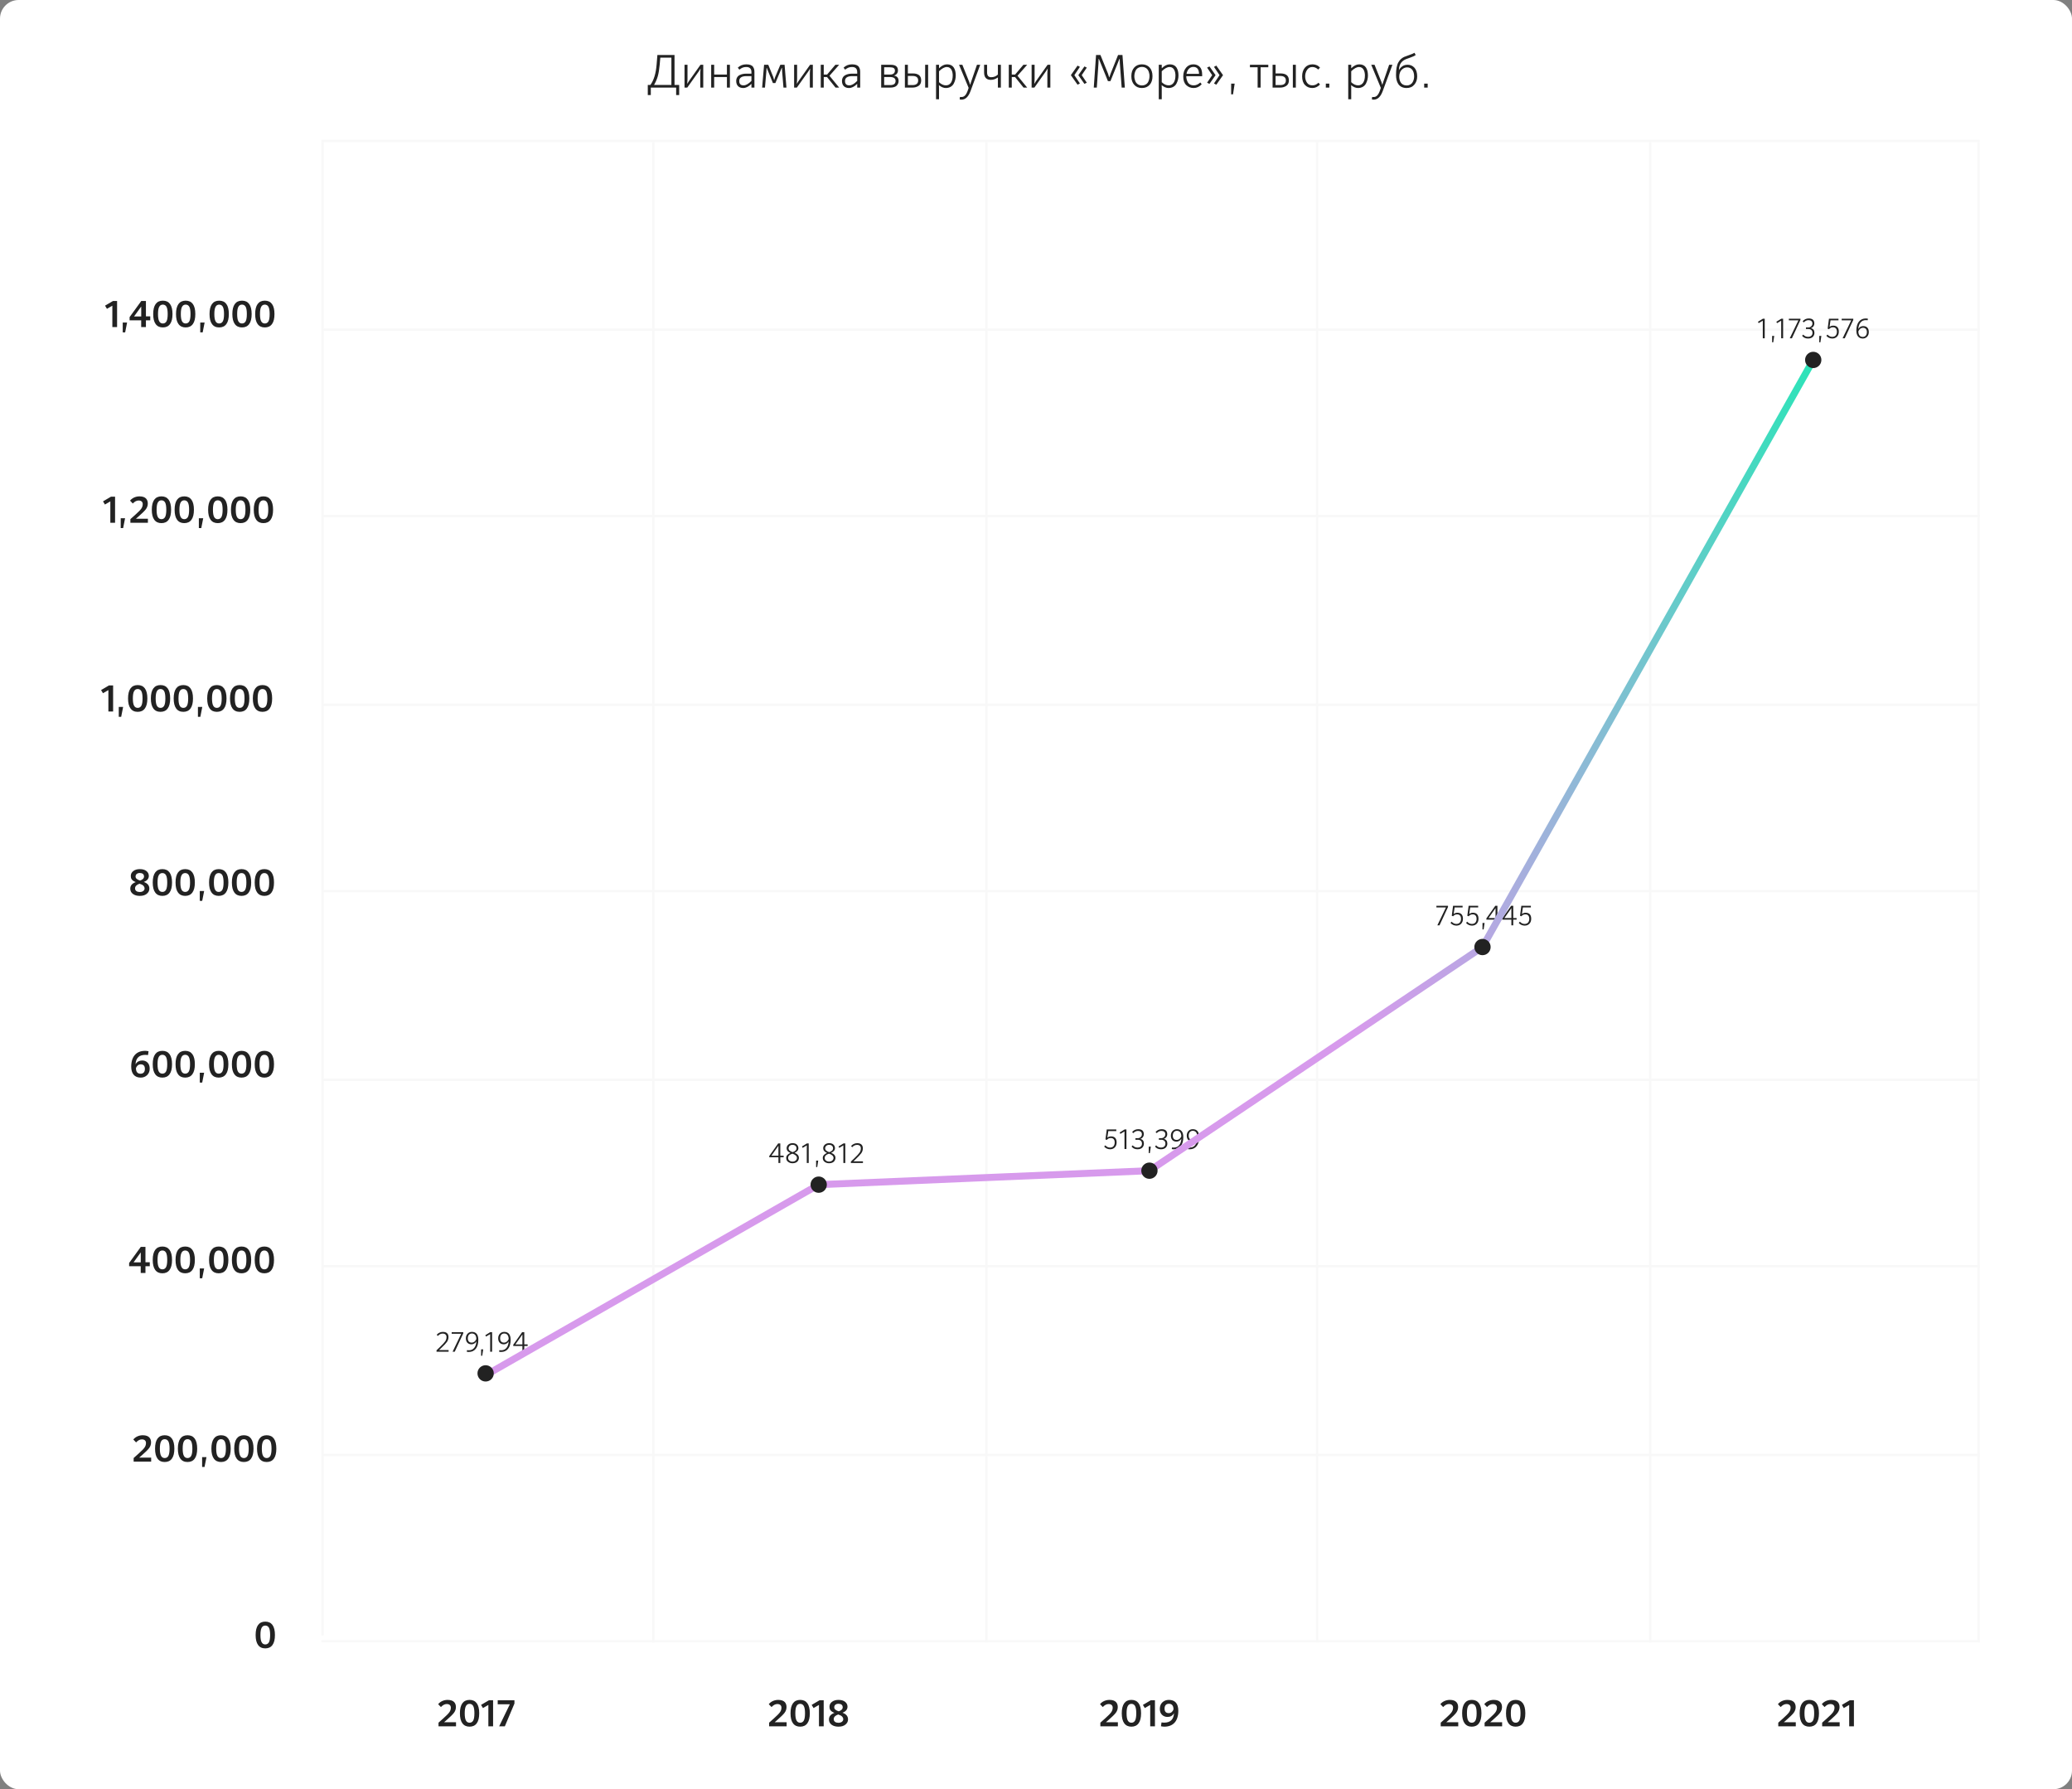 <?xml version="1.0" encoding="UTF-8"?> <svg xmlns="http://www.w3.org/2000/svg" width="556" height="480" viewBox="0 0 556 480" fill="none"><rect x="0" y="0" width="556" height="480" fill="#808080" stroke="none"/> <rect width="556" height="480" rx="5" fill="white"></rect> <path d="M173.826 25.5V22.788H174.526C175.463 21.5 176.013 19.663 176.201 17.275L176.401 14.75H181.001V22.788H182.251V25.5H181.438V23.5H174.638V25.5H173.826ZM175.501 22.788H180.163V15.463H177.188L177.013 17.438C176.901 18.625 176.738 19.637 176.513 20.45C176.276 21.262 175.938 22.05 175.501 22.788ZM183.685 23.5V17.375H184.485V21.288C184.485 21.387 184.473 21.6 184.448 21.925C184.423 22.262 184.41 22.438 184.41 22.462H184.435C184.66 22.087 184.798 21.863 184.848 21.788L187.973 17.375H188.71V23.5H187.91V19.613C187.91 19.538 187.935 19.137 187.985 18.413H187.96C187.935 18.45 187.86 18.575 187.748 18.775C187.623 18.975 187.535 19.113 187.473 19.2L184.423 23.5H183.685ZM190.839 23.5V17.375H191.639V20H195.064V17.375H195.864V23.5H195.064V20.675H191.639V23.5H190.839ZM197.554 21.738C197.554 20.975 197.917 20.413 198.479 20.137C199.042 19.863 199.604 19.762 200.254 19.762H201.642V19.375C201.642 18.438 201.179 17.975 200.254 17.975C199.492 17.975 199.017 18.2 198.404 18.688L197.979 18.163C198.579 17.562 199.342 17.262 200.267 17.262C201.204 17.262 201.804 17.512 202.092 17.962C202.379 18.413 202.442 18.8 202.442 19.363V23.5H201.642V22.512H201.617C200.879 23.25 200.154 23.613 199.442 23.613C198.279 23.613 197.554 22.925 197.554 21.738ZM201.642 21.7V20.425H200.304C199.017 20.425 198.367 20.863 198.367 21.738C198.367 22.512 198.754 22.9 199.542 22.9C200.154 22.9 200.854 22.5 201.642 21.7ZM204.509 23.5L205.034 17.375H206.159L207.509 20.7C207.559 20.825 207.634 21.075 207.722 21.45H207.759C207.884 21.012 207.959 20.762 207.997 20.688L209.397 17.375H210.534L211.034 23.5H210.234L209.884 19.25C209.847 18.887 209.834 18.538 209.834 18.225H209.759L208.059 22.288H207.409L205.759 18.238H205.697C205.697 18.35 205.659 19.075 205.634 19.25L205.272 23.5H204.509ZM213.092 23.5V17.375H213.892V21.288C213.892 21.387 213.88 21.6 213.855 21.925C213.83 22.262 213.817 22.438 213.817 22.462H213.842C214.067 22.087 214.205 21.863 214.255 21.788L217.38 17.375H218.117V23.5H217.317V19.613C217.317 19.538 217.342 19.137 217.392 18.413H217.367C217.342 18.45 217.267 18.575 217.155 18.775C217.03 18.975 216.942 19.113 216.88 19.2L213.83 23.5H213.092ZM220.245 23.5V17.375H221.045V20H221.945L224.17 17.375H225.183L222.583 20.325L225.183 23.5H224.208L221.933 20.675H221.045V23.5H220.245ZM225.936 21.738C225.936 20.975 226.298 20.413 226.861 20.137C227.423 19.863 227.986 19.762 228.636 19.762H230.023V19.375C230.023 18.438 229.561 17.975 228.636 17.975C227.873 17.975 227.398 18.2 226.786 18.688L226.361 18.163C226.961 17.562 227.723 17.262 228.648 17.262C229.586 17.262 230.186 17.512 230.473 17.962C230.761 18.413 230.823 18.8 230.823 19.363V23.5H230.023V22.512H229.998C229.261 23.25 228.536 23.613 227.823 23.613C226.661 23.613 225.936 22.925 225.936 21.738ZM230.023 21.7V20.425H228.686C227.398 20.425 226.748 20.863 226.748 21.738C226.748 22.512 227.136 22.9 227.923 22.9C228.536 22.9 229.236 22.5 230.023 21.7ZM236.456 23.5V17.375H238.944C240.294 17.375 240.956 17.812 240.956 18.925C240.956 19.512 240.606 20.075 239.906 20.262V20.288C240.719 20.425 241.131 20.913 241.131 21.75C241.131 22.212 240.956 22.625 240.619 22.975C240.269 23.325 239.681 23.5 238.856 23.5H236.456ZM237.256 22.825H238.906C239.844 22.825 240.319 22.45 240.319 21.712C240.319 21.012 239.806 20.663 238.794 20.663H237.256V22.825ZM237.256 20H238.894C239.644 20 240.144 19.625 240.144 18.938C240.144 18.337 239.756 18.05 238.794 18.05H237.256V20ZM242.816 23.5V17.375H243.616V19.7H244.916C246.429 19.7 247.191 20.325 247.191 21.562C247.191 22.225 246.966 22.712 246.504 23.025C246.041 23.337 245.491 23.5 244.854 23.5H242.816ZM243.616 22.825H244.841C245.866 22.825 246.379 22.413 246.379 21.575C246.379 20.775 245.866 20.375 244.841 20.375H243.616V22.825ZM248.254 23.5V17.375H249.054V23.5H248.254ZM251.178 26.625V17.375H251.978V18.3H252.003C252.69 17.613 253.403 17.262 254.128 17.262C254.94 17.262 255.54 17.538 255.915 18.087C256.278 18.637 256.465 19.35 256.465 20.225C256.465 20.988 256.303 21.725 255.928 22.425C255.553 23.137 254.79 23.613 253.803 23.613C253.203 23.613 252.59 23.363 251.978 22.863H251.953C251.965 23.212 251.978 23.425 251.978 23.512V26.625H251.178ZM255.653 20.225C255.653 19.363 255.353 17.975 254.078 17.975C253.465 17.975 252.765 18.35 251.978 19.113V22.05C252.565 22.613 253.19 22.9 253.828 22.9C254.965 22.9 255.653 21.938 255.653 20.225ZM257.522 26.675L257.585 26.012C257.672 26.025 257.81 26.025 257.997 26.025C258.76 26.025 259.297 25.5 259.785 24L259.922 23.575L257.347 17.375H258.235L260.11 22.062C260.147 22.163 260.247 22.575 260.297 22.725H260.335C260.385 22.538 260.46 22.312 260.547 22.062L262.16 17.375H263.035L260.422 24.462C259.86 25.975 259.047 26.738 257.985 26.738C257.822 26.738 257.66 26.712 257.522 26.675ZM267.772 23.5V20.788H267.747C267.16 21.212 266.535 21.425 265.885 21.425C264.672 21.425 264.072 20.75 264.072 19.413V17.375H264.872V19.413C264.872 20.275 265.235 20.712 265.96 20.712C266.697 20.712 267.297 20.475 267.772 20V17.375H268.572V23.5H267.772ZM270.697 23.5V17.375H271.497V20H272.397L274.622 17.375H275.635L273.035 20.325L275.635 23.5H274.66L272.385 20.675H271.497V23.5H270.697ZM276.825 23.5V17.375H277.625V21.288C277.625 21.387 277.612 21.6 277.587 21.925C277.562 22.262 277.55 22.438 277.55 22.462H277.575C277.8 22.087 277.937 21.863 277.987 21.788L281.112 17.375H281.85V23.5H281.05V19.613C281.05 19.538 281.075 19.137 281.125 18.413H281.1C281.075 18.45 281 18.575 280.887 18.775C280.762 18.975 280.675 19.113 280.612 19.2L277.562 23.5H276.825ZM289.157 22.725L287.357 20.163L289.157 17.6L289.782 17.938L288.294 20.163L289.782 22.387L289.157 22.725ZM290.994 22.5L289.357 20.163L290.994 17.825L291.632 18.137L290.269 20.163L291.632 22.188L290.994 22.5ZM293.501 23.5L294.114 14.75H295.289L297.339 19.788C297.351 19.825 297.451 20.15 297.626 20.738H297.676C297.789 20.4 297.901 20.062 298.026 19.738L300.026 14.75H301.201L301.839 23.5H300.989L300.501 16.938C300.489 16.85 300.476 16.475 300.464 15.8H300.389L297.976 21.762H297.301L294.876 15.8H294.801C294.801 16.113 294.789 16.5 294.764 16.95L294.314 23.5H293.501ZM304.36 22.75C303.847 22.188 303.585 21.413 303.585 20.438C303.585 19.462 303.847 18.688 304.36 18.113C304.872 17.55 305.56 17.262 306.422 17.262C307.285 17.262 307.985 17.55 308.497 18.113C309.01 18.688 309.26 19.462 309.26 20.438C309.26 21.413 309.01 22.188 308.497 22.75C307.985 23.325 307.285 23.613 306.422 23.613C305.56 23.613 304.872 23.325 304.36 22.75ZM308.422 20.9C308.472 20.4 308.51 20.075 308.285 19.337C308.122 18.825 307.885 18.45 307.36 18.163C306.835 17.875 306.022 17.875 305.497 18.163C305.235 18.3 305.035 18.475 304.897 18.663C304.622 19.05 304.46 19.637 304.422 19.962C304.372 20.475 304.335 20.8 304.572 21.538C304.722 22.05 304.972 22.425 305.497 22.712C306.022 23 306.835 23 307.36 22.712C307.622 22.575 307.822 22.4 307.96 22.212C308.235 21.825 308.385 21.225 308.422 20.9ZM310.944 26.625V17.375H311.744V18.3H311.769C312.456 17.613 313.169 17.262 313.894 17.262C314.706 17.262 315.306 17.538 315.681 18.087C316.044 18.637 316.231 19.35 316.231 20.225C316.231 20.988 316.069 21.725 315.694 22.425C315.319 23.137 314.556 23.613 313.569 23.613C312.969 23.613 312.356 23.363 311.744 22.863H311.719C311.731 23.212 311.744 23.425 311.744 23.512V26.625H310.944ZM315.419 20.225C315.419 19.363 315.119 17.975 313.844 17.975C313.231 17.975 312.531 18.35 311.744 19.113V22.05C312.331 22.613 312.956 22.9 313.594 22.9C314.731 22.9 315.419 21.938 315.419 20.225ZM317.513 20.538C317.513 19.562 317.763 18.775 318.275 18.163C318.775 17.562 319.425 17.262 320.238 17.262C321.388 17.262 322.138 17.925 322.4 18.7C322.525 19.087 322.588 19.525 322.588 20.012V20.45H318.325C318.325 20.95 318.425 21.425 318.688 21.975C318.95 22.525 319.525 22.9 320.325 22.9C320.95 22.9 321.538 22.637 322.088 22.125L322.463 22.6C321.85 23.275 321.138 23.613 320.3 23.613C319.525 23.613 318.863 23.35 318.325 22.837C317.788 22.325 317.513 21.562 317.513 20.538ZM318.388 19.812H321.75C321.725 18.575 321.213 17.95 320.225 17.95C319.338 17.95 318.6 18.625 318.388 19.812ZM324.55 22.5L323.912 22.188L325.275 20.163L323.912 18.137L324.55 17.825L326.187 20.163L324.55 22.5ZM326.387 22.725L325.762 22.387L327.25 20.163L325.762 17.938L326.387 17.6L328.187 20.163L326.387 22.725ZM330.369 25.312V22.438H331.307L330.869 25.312H330.369ZM337.471 23.5V18.05H335.408V17.375H340.333V18.05H338.271V23.5H337.471ZM341.486 23.5V17.375H342.286V19.7H343.586C345.098 19.7 345.861 20.325 345.861 21.562C345.861 22.225 345.636 22.712 345.173 23.025C344.711 23.337 344.161 23.5 343.523 23.5H341.486ZM342.286 22.825H343.511C344.536 22.825 345.048 22.413 345.048 21.575C345.048 20.775 344.536 20.375 343.511 20.375H342.286V22.825ZM346.923 23.5V17.375H347.723V23.5H346.923ZM349.41 20.475C349.41 19.525 349.66 18.75 350.16 18.15C350.66 17.562 351.347 17.262 352.21 17.262C352.91 17.262 353.535 17.55 353.772 17.738C353.885 17.825 354.035 17.962 354.21 18.137L353.735 18.663C353.247 18.2 352.722 17.975 352.172 17.975C351.547 17.975 351.072 18.238 350.735 18.75C350.397 19.262 350.222 19.837 350.222 20.475C350.222 21.125 350.385 21.688 350.71 22.175C351.035 22.663 351.522 22.9 352.185 22.9C352.785 22.9 353.322 22.663 353.797 22.188L354.21 22.675C353.597 23.3 352.922 23.613 352.16 23.613C351.36 23.613 350.697 23.35 350.185 22.812C349.672 22.288 349.41 21.512 349.41 20.475ZM355.772 23.5V22.438H356.71V23.5H355.772ZM361.786 26.625V17.375H362.586V18.3H362.611C363.298 17.613 364.011 17.262 364.736 17.262C365.548 17.262 366.148 17.538 366.523 18.087C366.886 18.637 367.073 19.35 367.073 20.225C367.073 20.988 366.911 21.725 366.536 22.425C366.161 23.137 365.398 23.613 364.411 23.613C363.811 23.613 363.198 23.363 362.586 22.863H362.561C362.573 23.212 362.586 23.425 362.586 23.512V26.625H361.786ZM366.261 20.225C366.261 19.363 365.961 17.975 364.686 17.975C364.073 17.975 363.373 18.35 362.586 19.113V22.05C363.173 22.613 363.798 22.9 364.436 22.9C365.573 22.9 366.261 21.938 366.261 20.225ZM368.13 26.675L368.193 26.012C368.28 26.025 368.418 26.025 368.605 26.025C369.368 26.025 369.905 25.5 370.393 24L370.53 23.575L367.955 17.375H368.843L370.718 22.062C370.755 22.163 370.855 22.575 370.905 22.725H370.943C370.993 22.538 371.068 22.312 371.155 22.062L372.768 17.375H373.643L371.03 24.462C370.468 25.975 369.655 26.738 368.593 26.738C368.43 26.738 368.268 26.712 368.13 26.675ZM374.608 20.1C374.608 18.55 374.833 17.4 375.258 16.688C375.683 15.975 376.108 15.613 376.77 15.275C376.983 15.175 377.42 15.012 378.058 14.8C378.695 14.588 379.195 14.375 379.558 14.162L379.883 14.762C379.57 15 379.07 15.238 378.37 15.475C377.67 15.713 377.208 15.887 376.97 16.012C376.008 16.512 375.445 17.312 375.383 18.762H375.433C375.595 18.425 375.87 18.1 376.258 17.812C376.645 17.525 377.133 17.375 377.745 17.375C378.458 17.375 379.058 17.637 379.545 18.163C380.033 18.7 380.283 19.475 380.283 20.512C380.283 21.375 380.033 22.1 379.533 22.7C379.02 23.312 378.333 23.613 377.458 23.613C375.295 23.613 374.608 21.938 374.608 20.1ZM379.47 20.512C379.47 19.062 378.808 18.075 377.595 18.075C376.645 18.075 375.933 18.75 375.67 19.45C375.533 19.812 375.47 20.163 375.47 20.512C375.47 21.6 375.883 22.925 377.47 22.925C378.22 22.925 378.783 22.562 379.07 22.05C379.358 21.538 379.47 21.025 379.47 20.512ZM382.164 23.5V22.438H383.101V23.5H382.164Z" fill="#222222"></path> <line x1="530.938" y1="38.125" x2="530.937" y2="440.625" stroke="#F8F8F8" stroke-width="0.625"></line> <line x1="86.562" y1="38.125" x2="86.562" y2="438.75" stroke="#F8F8F8" stroke-width="0.625"></line> <line x1="175.312" y1="38.125" x2="175.312" y2="440.625" stroke="#F8F8F8" stroke-width="0.625"></line> <line x1="264.688" y1="38.125" x2="264.687" y2="440.625" stroke="#F8F8F8" stroke-width="0.625"></line> <line x1="353.438" y1="38.125" x2="353.437" y2="440.625" stroke="#F8F8F8" stroke-width="0.625"></line> <line x1="442.812" y1="38.125" x2="442.812" y2="440.625" stroke="#F8F8F8" stroke-width="0.625"></line> <line x1="86.25" y1="37.812" x2="531.25" y2="37.812" stroke="#F8F8F8" stroke-width="0.625"></line> <line x1="86.25" y1="138.438" x2="531.25" y2="138.438" stroke="#F8F8F8" stroke-width="0.625"></line> <line x1="86.25" y1="239.062" x2="531.25" y2="239.062" stroke="#F8F8F8" stroke-width="0.625"></line> <line x1="86.25" y1="440.312" x2="531.25" y2="440.313" stroke="#F8F8F8" stroke-width="0.625"></line> <line x1="86.25" y1="339.688" x2="531.25" y2="339.687" stroke="#F8F8F8" stroke-width="0.625"></line> <line x1="86.25" y1="390.312" x2="531.25" y2="390.312" stroke="#F8F8F8" stroke-width="0.625"></line> <line x1="86.25" y1="289.688" x2="531.25" y2="289.687" stroke="#F8F8F8" stroke-width="0.625"></line> <line x1="86.25" y1="189.062" x2="531.25" y2="189.062" stroke="#F8F8F8" stroke-width="0.625"></line> <line x1="86.25" y1="88.438" x2="531.25" y2="88.437" stroke="#F8F8F8" stroke-width="0.625"></line> <path d="M117.669 463.125V462.145L118.959 460.995C119.809 460.245 120.359 459.675 120.609 459.305C120.859 458.935 120.979 458.545 120.979 458.115C120.979 457.555 120.629 457.145 119.879 457.145C119.339 457.145 118.819 457.415 118.319 457.955L117.579 457.185C118.049 456.575 118.959 456.035 120.119 456.035C121.879 456.035 122.339 457.015 122.339 457.955C122.339 458.525 122.159 459.035 121.809 459.505C121.449 459.975 120.799 460.605 119.869 461.415L119.179 462.015V462.035H122.369V463.125H117.669ZM124.073 462.305C123.633 461.705 123.413 460.815 123.413 459.625C123.413 458.435 123.633 457.545 124.073 456.935C124.513 456.335 125.153 456.035 126.003 456.035C126.853 456.035 127.493 456.335 127.933 456.935C128.373 457.545 128.593 458.435 128.593 459.625C128.593 460.815 128.373 461.705 127.933 462.305C127.493 462.915 126.853 463.215 126.003 463.215C125.153 463.215 124.513 462.915 124.073 462.305ZM126.983 461.575C127.193 461.185 127.303 460.535 127.303 459.625C127.303 458.715 127.193 458.065 126.983 457.675C126.763 457.285 126.433 457.095 126.003 457.095C125.573 457.095 125.243 457.285 125.033 457.675C124.813 458.065 124.703 458.715 124.703 459.625C124.703 460.535 124.813 461.185 125.033 461.575C125.243 461.965 125.573 462.155 126.003 462.155C126.433 462.155 126.763 461.965 126.983 461.575ZM131.046 463.125V457.385L129.596 458.225L129.086 457.375L131.216 456.125H132.316V463.125H131.046ZM133.945 463.125L136.805 457.225V457.205H133.555V456.125H138.045V457.015L135.465 463.125H133.945Z" fill="#222222"></path> <path d="M117.138 362.625V362.25L118.045 361.38C118.78 360.675 119.26 360.15 119.485 359.812C119.703 359.475 119.815 359.1 119.815 358.702C119.815 358.155 119.493 357.765 118.795 357.765C118.3 357.765 117.873 357.975 117.505 358.388L117.183 358.095C117.543 357.637 118.15 357.307 118.833 357.307C120.063 357.307 120.348 358.05 120.348 358.687C120.348 359.16 120.213 359.595 119.943 359.985C119.665 360.375 119.14 360.937 118.36 361.672L117.828 362.175V362.182H120.378V362.625H117.138ZM121.451 362.625L123.753 357.832V357.81H121.203V357.375H124.316V357.697L122.028 362.625H121.451ZM125.254 362.633L125.314 362.212C125.472 362.235 125.644 362.242 125.839 362.242C126.424 362.242 126.889 362.032 127.242 361.605C127.587 361.177 127.782 360.607 127.834 359.887H127.819C127.512 360.39 126.979 360.645 126.529 360.645C125.577 360.645 125.014 360.03 125.014 359.032C125.014 358.53 125.164 358.11 125.472 357.787C125.779 357.465 126.162 357.307 126.634 357.307C127.752 357.307 128.352 358.02 128.352 359.422C128.352 360.465 128.127 361.275 127.669 361.837C127.212 362.407 126.589 362.693 125.802 362.693C125.584 362.693 125.397 362.67 125.254 362.633ZM127.819 359.242C127.819 358.222 127.354 357.742 126.634 357.742C125.982 357.742 125.532 358.2 125.532 359.04C125.532 359.767 125.899 360.187 126.559 360.187C127.152 360.187 127.602 359.782 127.819 359.242ZM129.102 363.713V361.987H129.665L129.402 363.713H129.102ZM131.533 362.625V357.907L130.43 358.56L130.228 358.2L131.563 357.375H132.05V362.625H131.533ZM133.926 362.633L133.986 362.212C134.144 362.235 134.316 362.242 134.511 362.242C135.096 362.242 135.561 362.032 135.914 361.605C136.259 361.177 136.454 360.607 136.506 359.887H136.491C136.184 360.39 135.651 360.645 135.201 360.645C134.249 360.645 133.686 360.03 133.686 359.032C133.686 358.53 133.836 358.11 134.144 357.787C134.451 357.465 134.834 357.307 135.306 357.307C136.424 357.307 137.024 358.02 137.024 359.422C137.024 360.465 136.799 361.275 136.341 361.837C135.884 362.407 135.261 362.693 134.474 362.693C134.256 362.693 134.069 362.67 133.926 362.633ZM136.491 359.242C136.491 358.222 136.026 357.742 135.306 357.742C134.654 357.742 134.204 358.2 134.204 359.04C134.204 359.767 134.571 360.187 135.231 360.187C135.824 360.187 136.274 359.782 136.491 359.242ZM140.184 362.625V361.087H137.724V360.757L140.116 357.375H140.686V360.66H141.586V361.087H140.686V362.625H140.184ZM138.316 360.667H140.184V358.02H140.169L138.316 360.645V360.667Z" fill="#222222"></path> <path d="M208.883 312V310.462H206.423V310.132L208.815 306.75H209.385V310.035H210.285V310.462H209.385V312H208.883ZM207.015 310.042H208.883V307.395H208.868L207.015 310.02V310.042ZM210.971 310.635C210.971 310.065 211.346 309.622 212.088 309.307V309.292C211.421 309 211.083 308.587 211.083 308.055C211.083 307.657 211.233 307.335 211.533 307.072C211.833 306.81 212.208 306.682 212.666 306.682C213.198 306.682 213.596 306.817 213.858 307.087C214.121 307.365 214.248 307.687 214.248 308.055C214.248 308.482 213.963 308.947 213.236 309.255V309.27C213.993 309.577 214.376 310.027 214.376 310.635C214.376 310.942 214.263 311.25 214.023 311.55C213.776 311.857 213.288 312.068 212.666 312.068C212.223 312.068 211.826 311.947 211.488 311.7C211.143 311.452 210.971 311.1 210.971 310.635ZM213.851 310.635C213.851 310.155 213.453 309.772 212.651 309.495C211.878 309.727 211.488 310.102 211.488 310.635C211.488 310.957 211.608 311.197 211.848 311.37C212.088 311.542 212.358 311.625 212.666 311.625C213.018 311.625 213.303 311.527 213.521 311.332C213.738 311.145 213.851 310.912 213.851 310.635ZM213.731 308.055C213.731 307.507 213.326 307.125 212.666 307.125C212.358 307.125 212.111 307.215 211.908 307.395C211.706 307.582 211.601 307.8 211.601 308.055C211.601 308.565 212.013 308.857 212.703 309.09C213.386 308.872 213.731 308.527 213.731 308.055ZM216.491 312V307.282L215.389 307.935L215.186 307.575L216.521 306.75H217.009V312H216.491ZM218.997 313.088V311.362H219.56L219.297 313.088H218.997ZM220.785 310.635C220.785 310.065 221.16 309.622 221.903 309.307V309.292C221.235 309 220.898 308.587 220.898 308.055C220.898 307.657 221.048 307.335 221.348 307.072C221.648 306.81 222.023 306.682 222.48 306.682C223.013 306.682 223.41 306.817 223.673 307.087C223.935 307.365 224.062 307.687 224.062 308.055C224.062 308.482 223.778 308.947 223.05 309.255V309.27C223.808 309.577 224.19 310.027 224.19 310.635C224.19 310.942 224.078 311.25 223.838 311.55C223.59 311.857 223.103 312.068 222.48 312.068C222.038 312.068 221.64 311.947 221.302 311.7C220.958 311.452 220.785 311.1 220.785 310.635ZM223.665 310.635C223.665 310.155 223.268 309.772 222.465 309.495C221.693 309.727 221.302 310.102 221.302 310.635C221.302 310.957 221.423 311.197 221.663 311.37C221.903 311.542 222.173 311.625 222.48 311.625C222.833 311.625 223.118 311.527 223.335 311.332C223.553 311.145 223.665 310.912 223.665 310.635ZM223.545 308.055C223.545 307.507 223.14 307.125 222.48 307.125C222.173 307.125 221.925 307.215 221.723 307.395C221.52 307.582 221.415 307.8 221.415 308.055C221.415 308.565 221.828 308.857 222.517 309.09C223.2 308.872 223.545 308.527 223.545 308.055ZM226.306 312V307.282L225.203 307.935L225.001 307.575L226.336 306.75H226.823V312H226.306ZM228.324 312V311.625L229.232 310.755C229.967 310.05 230.447 309.525 230.672 309.187C230.889 308.85 231.002 308.475 231.002 308.077C231.002 307.53 230.679 307.14 229.982 307.14C229.487 307.14 229.059 307.35 228.692 307.763L228.369 307.47C228.729 307.012 229.337 306.682 230.019 306.682C231.249 306.682 231.534 307.425 231.534 308.062C231.534 308.535 231.399 308.97 231.129 309.36C230.852 309.75 230.327 310.312 229.547 311.047L229.014 311.55V311.557H231.564V312H228.324Z" fill="#222222"></path> <path d="M296.29 307.575L296.605 307.267C296.965 307.665 297.385 307.867 297.865 307.867C298.668 307.867 299.118 307.35 299.118 306.48C299.118 305.67 298.69 305.302 298.09 305.302C297.58 305.302 297.303 305.46 297.003 305.812L296.635 305.677L296.988 303H299.545V303.435H297.408L297.145 305.19H297.16C297.4 304.98 297.805 304.86 298.128 304.86C299.185 304.86 299.635 305.49 299.635 306.472C299.635 307.035 299.47 307.485 299.148 307.815C298.825 308.152 298.398 308.318 297.873 308.318C297.243 308.318 296.613 308.017 296.29 307.575ZM301.748 308.25V303.532L300.645 304.185L300.443 303.825L301.778 303H302.265V308.25H301.748ZM303.639 307.575L303.954 307.267C304.291 307.665 304.719 307.86 305.236 307.86C305.919 307.86 306.436 307.515 306.436 306.802C306.436 306.465 306.331 306.21 306.121 306.03C305.904 305.857 305.656 305.767 305.371 305.767H304.681V305.34H305.334C305.634 305.34 305.889 305.235 306.099 305.032C306.309 304.83 306.414 304.582 306.414 304.297C306.414 303.697 306.001 303.39 305.371 303.39C304.891 303.39 304.471 303.592 304.111 303.99L303.789 303.705C304.216 303.187 304.764 302.932 305.424 302.932C306.429 302.932 306.931 303.39 306.931 304.305C306.931 304.845 306.586 305.355 306.016 305.527V305.542C306.639 305.685 306.954 306.105 306.954 306.802C306.954 307.44 306.556 308.318 305.244 308.318C304.546 308.318 304.006 308.07 303.639 307.575ZM308.253 309.338V307.612H308.815L308.553 309.338H308.253ZM309.93 307.575L310.245 307.267C310.583 307.665 311.01 307.86 311.528 307.86C312.21 307.86 312.728 307.515 312.728 306.802C312.728 306.465 312.623 306.21 312.413 306.03C312.195 305.857 311.948 305.767 311.663 305.767H310.973V305.34H311.625C311.925 305.34 312.18 305.235 312.39 305.032C312.6 304.83 312.705 304.582 312.705 304.297C312.705 303.697 312.293 303.39 311.663 303.39C311.183 303.39 310.763 303.592 310.403 303.99L310.08 303.705C310.508 303.187 311.055 302.932 311.715 302.932C312.72 302.932 313.223 303.39 313.223 304.305C313.223 304.845 312.878 305.355 312.308 305.527V305.542C312.93 305.685 313.245 306.105 313.245 306.802C313.245 307.44 312.848 308.318 311.535 308.318C310.838 308.318 310.298 308.07 309.93 307.575ZM314.432 308.258L314.492 307.837C314.649 307.86 314.822 307.867 315.017 307.867C315.602 307.867 316.067 307.657 316.419 307.23C316.764 306.802 316.959 306.232 317.012 305.512H316.997C316.689 306.015 316.157 306.27 315.707 306.27C314.754 306.27 314.192 305.655 314.192 304.657C314.192 304.155 314.342 303.735 314.649 303.412C314.957 303.09 315.339 302.932 315.812 302.932C316.929 302.932 317.529 303.645 317.529 305.047C317.529 306.09 317.304 306.9 316.847 307.462C316.389 308.032 315.767 308.318 314.979 308.318C314.762 308.318 314.574 308.295 314.432 308.258ZM316.997 304.867C316.997 303.847 316.532 303.367 315.812 303.367C315.159 303.367 314.709 303.825 314.709 304.665C314.709 305.392 315.077 305.812 315.737 305.812C316.329 305.812 316.779 305.407 316.997 304.867ZM318.694 308.258L318.754 307.837C318.912 307.86 319.084 307.867 319.279 307.867C319.864 307.867 320.329 307.657 320.682 307.23C321.027 306.802 321.222 306.232 321.274 305.512H321.259C320.952 306.015 320.419 306.27 319.969 306.27C319.017 306.27 318.454 305.655 318.454 304.657C318.454 304.155 318.604 303.735 318.912 303.412C319.219 303.09 319.602 302.932 320.074 302.932C321.192 302.932 321.792 303.645 321.792 305.047C321.792 306.09 321.567 306.9 321.109 307.462C320.652 308.032 320.029 308.318 319.242 308.318C319.024 308.318 318.837 308.295 318.694 308.258ZM321.259 304.867C321.259 303.847 320.794 303.367 320.074 303.367C319.422 303.367 318.972 303.825 318.972 304.665C318.972 305.392 319.339 305.812 319.999 305.812C320.592 305.812 321.042 305.407 321.259 304.867Z" fill="#222222"></path> <path d="M385.694 248.25L387.997 243.457V243.435H385.447V243H388.559V243.322L386.272 248.25H385.694ZM389.22 247.575L389.535 247.267C389.895 247.665 390.315 247.867 390.795 247.867C391.598 247.867 392.048 247.35 392.048 246.48C392.048 245.67 391.62 245.302 391.02 245.302C390.51 245.302 390.233 245.46 389.933 245.812L389.565 245.677L389.918 243H392.475V243.435H390.338L390.075 245.19H390.09C390.33 244.98 390.735 244.86 391.058 244.86C392.115 244.86 392.565 245.49 392.565 246.472C392.565 247.035 392.4 247.485 392.078 247.815C391.755 248.152 391.328 248.318 390.803 248.318C390.173 248.318 389.543 248.017 389.22 247.575ZM393.395 247.575L393.71 247.267C394.07 247.665 394.49 247.867 394.97 247.867C395.773 247.867 396.223 247.35 396.223 246.48C396.223 245.67 395.795 245.302 395.195 245.302C394.685 245.302 394.408 245.46 394.108 245.812L393.74 245.677L394.093 243H396.65V243.435H394.513L394.25 245.19H394.265C394.505 244.98 394.91 244.86 395.233 244.86C396.29 244.86 396.74 245.49 396.74 246.472C396.74 247.035 396.575 247.485 396.253 247.815C395.93 248.152 395.503 248.318 394.978 248.318C394.348 248.318 393.718 248.017 393.395 247.575ZM397.813 249.338V247.612H398.376L398.113 249.338H397.813ZM401.315 248.25V246.712H398.855V246.382L401.247 243H401.817V246.285H402.717V246.712H401.817V248.25H401.315ZM399.447 246.292H401.315V243.645H401.3L399.447 246.27V246.292ZM405.563 248.25V246.712H403.103V246.382L405.495 243H406.065V246.285H406.965V246.712H406.065V248.25H405.563ZM403.695 246.292H405.563V243.645H405.548L403.695 246.27V246.292ZM407.538 247.575L407.853 247.267C408.213 247.665 408.633 247.867 409.113 247.867C409.916 247.867 410.366 247.35 410.366 246.48C410.366 245.67 409.938 245.302 409.338 245.302C408.828 245.302 408.551 245.46 408.251 245.812L407.883 245.677L408.236 243H410.793V243.435H408.656L408.393 245.19H408.408C408.648 244.98 409.053 244.86 409.376 244.86C410.433 244.86 410.883 245.49 410.883 246.472C410.883 247.035 410.718 247.485 410.396 247.815C410.073 248.152 409.646 248.318 409.121 248.318C408.491 248.318 407.861 248.017 407.538 247.575Z" fill="#222222"></path> <path d="M473.027 90.75V86.032L471.924 86.685L471.722 86.325L473.057 85.5H473.544V90.75H473.027ZM475.533 91.838V90.112H476.095L475.833 91.838H475.533ZM477.963 90.75V86.032L476.861 86.685L476.658 86.325L477.993 85.5H478.481V90.75H477.963ZM480.267 90.75L482.569 85.957V85.935H480.019V85.5H483.132V85.823L480.844 90.75H480.267ZM483.568 90.075L483.883 89.767C484.22 90.165 484.648 90.36 485.165 90.36C485.848 90.36 486.365 90.015 486.365 89.302C486.365 88.965 486.26 88.71 486.05 88.53C485.833 88.358 485.585 88.267 485.3 88.267H484.61V87.84H485.263C485.563 87.84 485.818 87.735 486.028 87.532C486.238 87.33 486.343 87.082 486.343 86.797C486.343 86.198 485.93 85.89 485.3 85.89C484.82 85.89 484.4 86.093 484.04 86.49L483.718 86.205C484.145 85.688 484.693 85.433 485.353 85.433C486.358 85.433 486.86 85.89 486.86 86.805C486.86 87.345 486.515 87.855 485.945 88.028V88.043C486.568 88.185 486.883 88.605 486.883 89.302C486.883 89.94 486.485 90.817 485.173 90.817C484.475 90.817 483.935 90.57 483.568 90.075ZM488.182 91.838V90.112H488.744L488.482 91.838H488.182ZM490.084 90.075L490.399 89.767C490.759 90.165 491.179 90.368 491.659 90.368C492.462 90.368 492.912 89.85 492.912 88.98C492.912 88.17 492.484 87.802 491.884 87.802C491.374 87.802 491.097 87.96 490.797 88.312L490.429 88.177L490.782 85.5H493.339V85.935H491.202L490.939 87.69H490.954C491.194 87.48 491.599 87.36 491.922 87.36C492.979 87.36 493.429 87.99 493.429 88.972C493.429 89.535 493.264 89.985 492.942 90.315C492.619 90.653 492.192 90.817 491.667 90.817C491.037 90.817 490.407 90.517 490.084 90.075ZM494.446 90.75L496.749 85.957V85.935H494.199V85.5H497.311V85.823L495.024 90.75H494.446ZM498.137 88.703C498.137 87.66 498.362 86.85 498.82 86.28C499.277 85.718 499.9 85.433 500.687 85.433C500.86 85.433 501.047 85.455 501.235 85.493L501.175 85.912C501.017 85.89 500.845 85.882 500.65 85.882C500.065 85.882 499.6 86.093 499.255 86.52C498.902 86.948 498.707 87.517 498.655 88.237H498.67C498.977 87.735 499.405 87.48 499.967 87.48C500.95 87.48 501.475 88.073 501.475 89.085C501.475 89.588 501.325 90.007 501.017 90.33C500.71 90.653 500.327 90.817 499.855 90.817C498.767 90.817 498.137 90.045 498.137 88.703ZM500.957 89.085C500.957 88.358 500.59 87.938 499.93 87.938C499.337 87.938 498.887 88.343 498.67 88.882C498.67 89.903 499.135 90.382 499.855 90.382C500.507 90.382 500.957 89.925 500.957 89.085Z" fill="#222222"></path> <path d="M69.257 441.305C68.817 440.705 68.597 439.815 68.597 438.625C68.597 437.435 68.817 436.545 69.257 435.935C69.697 435.335 70.337 435.035 71.187 435.035C72.037 435.035 72.677 435.335 73.117 435.935C73.557 436.545 73.777 437.435 73.777 438.625C73.777 439.815 73.557 440.705 73.117 441.305C72.677 441.915 72.037 442.215 71.187 442.215C70.337 442.215 69.697 441.915 69.257 441.305ZM72.167 440.575C72.377 440.185 72.487 439.535 72.487 438.625C72.487 437.715 72.377 437.065 72.167 436.675C71.947 436.285 71.617 436.095 71.187 436.095C70.757 436.095 70.427 436.285 70.217 436.675C69.997 437.065 69.887 437.715 69.887 438.625C69.887 439.535 69.997 440.185 70.217 440.575C70.427 440.965 70.757 441.155 71.187 441.155C71.617 441.155 71.947 440.965 72.167 440.575Z" fill="#222222"></path> <path d="M35.864 392.125V391.145L37.154 389.995C38.004 389.245 38.554 388.675 38.804 388.305C39.054 387.935 39.174 387.545 39.174 387.115C39.174 386.555 38.824 386.145 38.074 386.145C37.534 386.145 37.014 386.415 36.514 386.955L35.774 386.185C36.244 385.575 37.154 385.035 38.314 385.035C40.074 385.035 40.534 386.015 40.534 386.955C40.534 387.525 40.354 388.035 40.004 388.505C39.644 388.975 38.994 389.605 38.064 390.415L37.374 391.015V391.035H40.564V392.125H35.864ZM42.269 391.305C41.829 390.705 41.609 389.815 41.609 388.625C41.609 387.435 41.829 386.545 42.269 385.935C42.709 385.335 43.349 385.035 44.199 385.035C45.049 385.035 45.689 385.335 46.129 385.935C46.569 386.545 46.789 387.435 46.789 388.625C46.789 389.815 46.569 390.705 46.129 391.305C45.689 391.915 45.049 392.215 44.199 392.215C43.349 392.215 42.709 391.915 42.269 391.305ZM45.179 390.575C45.389 390.185 45.499 389.535 45.499 388.625C45.499 387.715 45.389 387.065 45.179 386.675C44.959 386.285 44.629 386.095 44.199 386.095C43.769 386.095 43.439 386.285 43.229 386.675C43.009 387.065 42.899 387.715 42.899 388.625C42.899 389.535 43.009 390.185 43.229 390.575C43.439 390.965 43.769 391.155 44.199 391.155C44.629 391.155 44.959 390.965 45.179 390.575ZM48.392 391.305C47.952 390.705 47.732 389.815 47.732 388.625C47.732 387.435 47.952 386.545 48.392 385.935C48.832 385.335 49.472 385.035 50.322 385.035C51.172 385.035 51.812 385.335 52.252 385.935C52.692 386.545 52.912 387.435 52.912 388.625C52.912 389.815 52.692 390.705 52.252 391.305C51.812 391.915 51.172 392.215 50.322 392.215C49.472 392.215 48.832 391.915 48.392 391.305ZM51.302 390.575C51.512 390.185 51.622 389.535 51.622 388.625C51.622 387.715 51.512 387.065 51.302 386.675C51.082 386.285 50.752 386.095 50.322 386.095C49.892 386.095 49.562 386.285 49.352 386.675C49.132 387.065 49.022 387.715 49.022 388.625C49.022 389.535 49.132 390.185 49.352 390.575C49.562 390.965 49.892 391.155 50.322 391.155C50.752 391.155 51.082 390.965 51.302 390.575ZM54.235 393.545V390.905H55.405L54.885 393.545H54.235ZM57.386 391.305C56.946 390.705 56.726 389.815 56.726 388.625C56.726 387.435 56.946 386.545 57.386 385.935C57.826 385.335 58.466 385.035 59.316 385.035C60.166 385.035 60.806 385.335 61.246 385.935C61.686 386.545 61.906 387.435 61.906 388.625C61.906 389.815 61.686 390.705 61.246 391.305C60.806 391.915 60.166 392.215 59.316 392.215C58.466 392.215 57.826 391.915 57.386 391.305ZM60.296 390.575C60.506 390.185 60.616 389.535 60.616 388.625C60.616 387.715 60.506 387.065 60.296 386.675C60.076 386.285 59.746 386.095 59.316 386.095C58.886 386.095 58.556 386.285 58.346 386.675C58.126 387.065 58.016 387.715 58.016 388.625C58.016 389.535 58.126 390.185 58.346 390.575C58.556 390.965 58.886 391.155 59.316 391.155C59.746 391.155 60.076 390.965 60.296 390.575ZM63.509 391.305C63.069 390.705 62.849 389.815 62.849 388.625C62.849 387.435 63.069 386.545 63.509 385.935C63.949 385.335 64.589 385.035 65.439 385.035C66.289 385.035 66.929 385.335 67.369 385.935C67.809 386.545 68.029 387.435 68.029 388.625C68.029 389.815 67.809 390.705 67.369 391.305C66.929 391.915 66.289 392.215 65.439 392.215C64.589 392.215 63.949 391.915 63.509 391.305ZM66.419 390.575C66.629 390.185 66.739 389.535 66.739 388.625C66.739 387.715 66.629 387.065 66.419 386.675C66.199 386.285 65.869 386.095 65.439 386.095C65.009 386.095 64.679 386.285 64.469 386.675C64.249 387.065 64.139 387.715 64.139 388.625C64.139 389.535 64.249 390.185 64.469 390.575C64.679 390.965 65.009 391.155 65.439 391.155C65.869 391.155 66.199 390.965 66.419 390.575ZM69.632 391.305C69.192 390.705 68.972 389.815 68.972 388.625C68.972 387.435 69.192 386.545 69.632 385.935C70.072 385.335 70.712 385.035 71.562 385.035C72.412 385.035 73.052 385.335 73.492 385.935C73.932 386.545 74.152 387.435 74.152 388.625C74.152 389.815 73.932 390.705 73.492 391.305C73.052 391.915 72.412 392.215 71.562 392.215C70.712 392.215 70.072 391.915 69.632 391.305ZM72.542 390.575C72.752 390.185 72.862 389.535 72.862 388.625C72.862 387.715 72.752 387.065 72.542 386.675C72.322 386.285 71.992 386.095 71.562 386.095C71.132 386.095 70.802 386.285 70.592 386.675C70.372 387.065 70.262 387.715 70.262 388.625C70.262 389.535 70.372 390.185 70.592 390.575C70.802 390.965 71.132 391.155 71.562 391.155C71.992 391.155 72.322 390.965 72.542 390.575Z" fill="#222222"></path> <path d="M34.958 238.4C34.958 237.59 35.438 237.01 36.388 236.66V236.62C35.348 236.22 35.098 235.68 35.098 235C35.098 234.45 35.328 234.01 35.778 233.67C36.228 233.33 36.808 233.16 37.508 233.16C38.268 233.16 38.868 233.33 39.298 233.68C39.728 234.03 39.938 234.47 39.938 234.99C39.938 235.62 39.558 236.25 38.628 236.58V236.62C39.598 236.97 40.078 237.56 40.078 238.4C40.078 238.93 39.858 239.38 39.408 239.76C38.958 240.15 38.328 240.34 37.508 240.34C36.758 240.34 36.138 240.17 35.668 239.82C35.198 239.47 34.958 239 34.958 238.4ZM38.798 238.32C38.798 237.88 38.438 237.5 38.088 237.33C37.918 237.24 37.698 237.16 37.448 237.07C36.638 237.35 36.238 237.77 36.238 238.32C36.238 238.99 36.798 239.3 37.508 239.3C38.278 239.3 38.798 238.91 38.798 238.32ZM38.648 235.14C38.648 234.53 38.218 234.2 37.508 234.2C36.858 234.2 36.378 234.55 36.378 235.14C36.378 235.66 36.778 235.95 37.588 236.23C38.298 235.98 38.648 235.62 38.648 235.14ZM41.644 239.43C41.204 238.83 40.984 237.94 40.984 236.75C40.984 235.56 41.204 234.67 41.644 234.06C42.084 233.46 42.724 233.16 43.574 233.16C44.424 233.16 45.064 233.46 45.504 234.06C45.944 234.67 46.164 235.56 46.164 236.75C46.164 237.94 45.944 238.83 45.504 239.43C45.064 240.04 44.424 240.34 43.574 240.34C42.724 240.34 42.084 240.04 41.644 239.43ZM44.554 238.7C44.764 238.31 44.874 237.66 44.874 236.75C44.874 235.84 44.764 235.19 44.554 234.8C44.334 234.41 44.004 234.22 43.574 234.22C43.144 234.22 42.814 234.41 42.604 234.8C42.384 235.19 42.274 235.84 42.274 236.75C42.274 237.66 42.384 238.31 42.604 238.7C42.814 239.09 43.144 239.28 43.574 239.28C44.004 239.28 44.334 239.09 44.554 238.7ZM47.767 239.43C47.327 238.83 47.107 237.94 47.107 236.75C47.107 235.56 47.327 234.67 47.767 234.06C48.207 233.46 48.847 233.16 49.697 233.16C50.547 233.16 51.187 233.46 51.627 234.06C52.067 234.67 52.287 235.56 52.287 236.75C52.287 237.94 52.067 238.83 51.627 239.43C51.187 240.04 50.547 240.34 49.697 240.34C48.847 240.34 48.207 240.04 47.767 239.43ZM50.677 238.7C50.887 238.31 50.997 237.66 50.997 236.75C50.997 235.84 50.887 235.19 50.677 234.8C50.457 234.41 50.127 234.22 49.697 234.22C49.267 234.22 48.937 234.41 48.727 234.8C48.507 235.19 48.397 235.84 48.397 236.75C48.397 237.66 48.507 238.31 48.727 238.7C48.937 239.09 49.267 239.28 49.697 239.28C50.127 239.28 50.457 239.09 50.677 238.7ZM53.61 241.67V239.03H54.78L54.26 241.67H53.61ZM56.761 239.43C56.321 238.83 56.101 237.94 56.101 236.75C56.101 235.56 56.321 234.67 56.761 234.06C57.201 233.46 57.841 233.16 58.691 233.16C59.541 233.16 60.181 233.46 60.621 234.06C61.061 234.67 61.281 235.56 61.281 236.75C61.281 237.94 61.061 238.83 60.621 239.43C60.181 240.04 59.541 240.34 58.691 240.34C57.841 240.34 57.201 240.04 56.761 239.43ZM59.671 238.7C59.881 238.31 59.991 237.66 59.991 236.75C59.991 235.84 59.881 235.19 59.671 234.8C59.451 234.41 59.121 234.22 58.691 234.22C58.261 234.22 57.931 234.41 57.721 234.8C57.501 235.19 57.391 235.84 57.391 236.75C57.391 237.66 57.501 238.31 57.721 238.7C57.931 239.09 58.261 239.28 58.691 239.28C59.121 239.28 59.451 239.09 59.671 238.7ZM62.884 239.43C62.444 238.83 62.224 237.94 62.224 236.75C62.224 235.56 62.444 234.67 62.884 234.06C63.324 233.46 63.964 233.16 64.814 233.16C65.664 233.16 66.304 233.46 66.744 234.06C67.184 234.67 67.404 235.56 67.404 236.75C67.404 237.94 67.184 238.83 66.744 239.43C66.304 240.04 65.664 240.34 64.814 240.34C63.964 240.34 63.324 240.04 62.884 239.43ZM65.794 238.7C66.004 238.31 66.114 237.66 66.114 236.75C66.114 235.84 66.004 235.19 65.794 234.8C65.574 234.41 65.244 234.22 64.814 234.22C64.384 234.22 64.054 234.41 63.844 234.8C63.624 235.19 63.514 235.84 63.514 236.75C63.514 237.66 63.624 238.31 63.844 238.7C64.054 239.09 64.384 239.28 64.814 239.28C65.244 239.28 65.574 239.09 65.794 238.7ZM69.007 239.43C68.567 238.83 68.347 237.94 68.347 236.75C68.347 235.56 68.567 234.67 69.007 234.06C69.447 233.46 70.087 233.16 70.937 233.16C71.787 233.16 72.427 233.46 72.867 234.06C73.307 234.67 73.527 235.56 73.527 236.75C73.527 237.94 73.307 238.83 72.867 239.43C72.427 240.04 71.787 240.34 70.937 240.34C70.087 240.34 69.447 240.04 69.007 239.43ZM71.917 238.7C72.127 238.31 72.237 237.66 72.237 236.75C72.237 235.84 72.127 235.19 71.917 234.8C71.697 234.41 71.367 234.22 70.937 234.22C70.507 234.22 70.177 234.41 69.967 234.8C69.747 235.19 69.637 235.84 69.637 236.75C69.637 237.66 69.747 238.31 69.967 238.7C70.177 239.09 70.507 239.28 70.937 239.28C71.367 239.28 71.697 239.09 71.917 238.7Z" fill="#222222"></path> <path d="M35.211 286.17C35.211 283.34 36.641 281.91 38.961 281.91C39.251 281.91 39.551 281.95 39.861 282.02L39.721 283.04C39.511 283.01 39.271 282.99 39.021 282.99C37.361 282.99 36.481 283.82 36.371 285.47H36.411C36.741 284.84 37.431 284.5 38.151 284.5C38.741 284.5 39.221 284.69 39.601 285.07C39.981 285.46 40.171 286 40.171 286.69C40.171 287.4 39.941 287.97 39.481 288.42C39.011 288.87 38.441 289.09 37.751 289.09C36.111 289.09 35.211 288.02 35.211 286.17ZM38.881 286.76C38.881 285.94 38.501 285.53 37.751 285.53C37.121 285.53 36.681 285.98 36.481 286.54C36.481 287.55 36.891 288.05 37.701 288.05C38.411 288.05 38.881 287.65 38.881 286.76ZM41.644 288.18C41.204 287.58 40.984 286.69 40.984 285.5C40.984 284.31 41.204 283.42 41.644 282.81C42.084 282.21 42.724 281.91 43.574 281.91C44.424 281.91 45.064 282.21 45.504 282.81C45.944 283.42 46.164 284.31 46.164 285.5C46.164 286.69 45.944 287.58 45.504 288.18C45.064 288.79 44.424 289.09 43.574 289.09C42.724 289.09 42.084 288.79 41.644 288.18ZM44.554 287.45C44.764 287.06 44.874 286.41 44.874 285.5C44.874 284.59 44.764 283.94 44.554 283.55C44.334 283.16 44.004 282.97 43.574 282.97C43.144 282.97 42.814 283.16 42.604 283.55C42.384 283.94 42.274 284.59 42.274 285.5C42.274 286.41 42.384 287.06 42.604 287.45C42.814 287.84 43.144 288.03 43.574 288.03C44.004 288.03 44.334 287.84 44.554 287.45ZM47.767 288.18C47.327 287.58 47.107 286.69 47.107 285.5C47.107 284.31 47.327 283.42 47.767 282.81C48.207 282.21 48.847 281.91 49.697 281.91C50.547 281.91 51.187 282.21 51.627 282.81C52.067 283.42 52.287 284.31 52.287 285.5C52.287 286.69 52.067 287.58 51.627 288.18C51.187 288.79 50.547 289.09 49.697 289.09C48.847 289.09 48.207 288.79 47.767 288.18ZM50.677 287.45C50.887 287.06 50.997 286.41 50.997 285.5C50.997 284.59 50.887 283.94 50.677 283.55C50.457 283.16 50.127 282.97 49.697 282.97C49.267 282.97 48.937 283.16 48.727 283.55C48.507 283.94 48.397 284.59 48.397 285.5C48.397 286.41 48.507 287.06 48.727 287.45C48.937 287.84 49.267 288.03 49.697 288.03C50.127 288.03 50.457 287.84 50.677 287.45ZM53.61 290.42V287.78H54.78L54.26 290.42H53.61ZM56.761 288.18C56.321 287.58 56.101 286.69 56.101 285.5C56.101 284.31 56.321 283.42 56.761 282.81C57.201 282.21 57.841 281.91 58.691 281.91C59.541 281.91 60.181 282.21 60.621 282.81C61.061 283.42 61.281 284.31 61.281 285.5C61.281 286.69 61.061 287.58 60.621 288.18C60.181 288.79 59.541 289.09 58.691 289.09C57.841 289.09 57.201 288.79 56.761 288.18ZM59.671 287.45C59.881 287.06 59.991 286.41 59.991 285.5C59.991 284.59 59.881 283.94 59.671 283.55C59.451 283.16 59.121 282.97 58.691 282.97C58.261 282.97 57.931 283.16 57.721 283.55C57.501 283.94 57.391 284.59 57.391 285.5C57.391 286.41 57.501 287.06 57.721 287.45C57.931 287.84 58.261 288.03 58.691 288.03C59.121 288.03 59.451 287.84 59.671 287.45ZM62.884 288.18C62.444 287.58 62.224 286.69 62.224 285.5C62.224 284.31 62.444 283.42 62.884 282.81C63.324 282.21 63.964 281.91 64.814 281.91C65.664 281.91 66.304 282.21 66.744 282.81C67.184 283.42 67.404 284.31 67.404 285.5C67.404 286.69 67.184 287.58 66.744 288.18C66.304 288.79 65.664 289.09 64.814 289.09C63.964 289.09 63.324 288.79 62.884 288.18ZM65.794 287.45C66.004 287.06 66.114 286.41 66.114 285.5C66.114 284.59 66.004 283.94 65.794 283.55C65.574 283.16 65.244 282.97 64.814 282.97C64.384 282.97 64.054 283.16 63.844 283.55C63.624 283.94 63.514 284.59 63.514 285.5C63.514 286.41 63.624 287.06 63.844 287.45C64.054 287.84 64.384 288.03 64.814 288.03C65.244 288.03 65.574 287.84 65.794 287.45ZM69.007 288.18C68.567 287.58 68.347 286.69 68.347 285.5C68.347 284.31 68.567 283.42 69.007 282.81C69.447 282.21 70.087 281.91 70.937 281.91C71.787 281.91 72.427 282.21 72.867 282.81C73.307 283.42 73.527 284.31 73.527 285.5C73.527 286.69 73.307 287.58 72.867 288.18C72.427 288.79 71.787 289.09 70.937 289.09C70.087 289.09 69.447 288.79 69.007 288.18ZM71.917 287.45C72.127 287.06 72.237 286.41 72.237 285.5C72.237 284.59 72.127 283.94 71.917 283.55C71.697 283.16 71.367 282.97 70.937 282.97C70.507 282.97 70.177 283.16 69.967 283.55C69.747 283.94 69.637 284.59 69.637 285.5C69.637 286.41 69.747 287.06 69.967 287.45C70.177 287.84 70.507 288.03 70.937 288.03C71.367 288.03 71.697 287.84 71.917 287.45Z" fill="#222222"></path> <path d="M37.762 341.5V339.69H34.652V338.82L37.782 334.5H39.032V338.62H40.192V339.69H39.032V341.5H37.762ZM35.872 338.65H37.772V336.02H37.742L35.872 338.61V338.65ZM41.644 340.68C41.204 340.08 40.984 339.19 40.984 338C40.984 336.81 41.204 335.92 41.644 335.31C42.084 334.71 42.724 334.41 43.574 334.41C44.424 334.41 45.064 334.71 45.504 335.31C45.944 335.92 46.164 336.81 46.164 338C46.164 339.19 45.944 340.08 45.504 340.68C45.064 341.29 44.424 341.59 43.574 341.59C42.724 341.59 42.084 341.29 41.644 340.68ZM44.554 339.95C44.764 339.56 44.874 338.91 44.874 338C44.874 337.09 44.764 336.44 44.554 336.05C44.334 335.66 44.004 335.47 43.574 335.47C43.144 335.47 42.814 335.66 42.604 336.05C42.384 336.44 42.274 337.09 42.274 338C42.274 338.91 42.384 339.56 42.604 339.95C42.814 340.34 43.144 340.53 43.574 340.53C44.004 340.53 44.334 340.34 44.554 339.95ZM47.767 340.68C47.327 340.08 47.107 339.19 47.107 338C47.107 336.81 47.327 335.92 47.767 335.31C48.207 334.71 48.847 334.41 49.697 334.41C50.547 334.41 51.187 334.71 51.627 335.31C52.067 335.92 52.287 336.81 52.287 338C52.287 339.19 52.067 340.08 51.627 340.68C51.187 341.29 50.547 341.59 49.697 341.59C48.847 341.59 48.207 341.29 47.767 340.68ZM50.677 339.95C50.887 339.56 50.997 338.91 50.997 338C50.997 337.09 50.887 336.44 50.677 336.05C50.457 335.66 50.127 335.47 49.697 335.47C49.267 335.47 48.937 335.66 48.727 336.05C48.507 336.44 48.397 337.09 48.397 338C48.397 338.91 48.507 339.56 48.727 339.95C48.937 340.34 49.267 340.53 49.697 340.53C50.127 340.53 50.457 340.34 50.677 339.95ZM53.61 342.92V340.28H54.78L54.26 342.92H53.61ZM56.761 340.68C56.321 340.08 56.101 339.19 56.101 338C56.101 336.81 56.321 335.92 56.761 335.31C57.201 334.71 57.841 334.41 58.691 334.41C59.541 334.41 60.181 334.71 60.621 335.31C61.061 335.92 61.281 336.81 61.281 338C61.281 339.19 61.061 340.08 60.621 340.68C60.181 341.29 59.541 341.59 58.691 341.59C57.841 341.59 57.201 341.29 56.761 340.68ZM59.671 339.95C59.881 339.56 59.991 338.91 59.991 338C59.991 337.09 59.881 336.44 59.671 336.05C59.451 335.66 59.121 335.47 58.691 335.47C58.261 335.47 57.931 335.66 57.721 336.05C57.501 336.44 57.391 337.09 57.391 338C57.391 338.91 57.501 339.56 57.721 339.95C57.931 340.34 58.261 340.53 58.691 340.53C59.121 340.53 59.451 340.34 59.671 339.95ZM62.884 340.68C62.444 340.08 62.224 339.19 62.224 338C62.224 336.81 62.444 335.92 62.884 335.31C63.324 334.71 63.964 334.41 64.814 334.41C65.664 334.41 66.304 334.71 66.744 335.31C67.184 335.92 67.404 336.81 67.404 338C67.404 339.19 67.184 340.08 66.744 340.68C66.304 341.29 65.664 341.59 64.814 341.59C63.964 341.59 63.324 341.29 62.884 340.68ZM65.794 339.95C66.004 339.56 66.114 338.91 66.114 338C66.114 337.09 66.004 336.44 65.794 336.05C65.574 335.66 65.244 335.47 64.814 335.47C64.384 335.47 64.054 335.66 63.844 336.05C63.624 336.44 63.514 337.09 63.514 338C63.514 338.91 63.624 339.56 63.844 339.95C64.054 340.34 64.384 340.53 64.814 340.53C65.244 340.53 65.574 340.34 65.794 339.95ZM69.007 340.68C68.567 340.08 68.347 339.19 68.347 338C68.347 336.81 68.567 335.92 69.007 335.31C69.447 334.71 70.087 334.41 70.937 334.41C71.787 334.41 72.427 334.71 72.867 335.31C73.307 335.92 73.527 336.81 73.527 338C73.527 339.19 73.307 340.08 72.867 340.68C72.427 341.29 71.787 341.59 70.937 341.59C70.087 341.59 69.447 341.29 69.007 340.68ZM71.917 339.95C72.127 339.56 72.237 338.91 72.237 338C72.237 337.09 72.127 336.44 71.917 336.05C71.697 335.66 71.367 335.47 70.937 335.47C70.507 335.47 70.177 335.66 69.967 336.05C69.747 336.44 69.637 337.09 69.637 338C69.637 338.91 69.747 339.56 69.967 339.95C70.177 340.34 70.507 340.53 70.937 340.53C71.367 340.53 71.697 340.34 71.917 339.95Z" fill="#222222"></path> <path d="M30.148 87.75V82.01L28.698 82.85L28.188 82L30.318 80.75H31.418V87.75H30.148ZM32.934 89.17V86.53H34.104L33.584 89.17H32.934ZM37.887 87.75V85.94H34.777V85.07L37.907 80.75H39.157V84.87H40.317V85.94H39.157V87.75H37.887ZM35.997 84.9H37.897V82.27H37.867L35.997 84.86V84.9ZM41.769 86.93C41.329 86.33 41.109 85.44 41.109 84.25C41.109 83.06 41.329 82.17 41.769 81.56C42.209 80.96 42.849 80.66 43.699 80.66C44.549 80.66 45.189 80.96 45.629 81.56C46.069 82.17 46.289 83.06 46.289 84.25C46.289 85.44 46.069 86.33 45.629 86.93C45.189 87.54 44.549 87.84 43.699 87.84C42.849 87.84 42.209 87.54 41.769 86.93ZM44.679 86.2C44.889 85.81 44.999 85.16 44.999 84.25C44.999 83.34 44.889 82.69 44.679 82.3C44.459 81.91 44.129 81.72 43.699 81.72C43.269 81.72 42.939 81.91 42.729 82.3C42.509 82.69 42.399 83.34 42.399 84.25C42.399 85.16 42.509 85.81 42.729 86.2C42.939 86.59 43.269 86.78 43.699 86.78C44.129 86.78 44.459 86.59 44.679 86.2ZM47.892 86.93C47.452 86.33 47.232 85.44 47.232 84.25C47.232 83.06 47.452 82.17 47.892 81.56C48.332 80.96 48.972 80.66 49.822 80.66C50.672 80.66 51.312 80.96 51.752 81.56C52.192 82.17 52.412 83.06 52.412 84.25C52.412 85.44 52.192 86.33 51.752 86.93C51.312 87.54 50.672 87.84 49.822 87.84C48.972 87.84 48.332 87.54 47.892 86.93ZM50.802 86.2C51.012 85.81 51.122 85.16 51.122 84.25C51.122 83.34 51.012 82.69 50.802 82.3C50.582 81.91 50.252 81.72 49.822 81.72C49.392 81.72 49.062 81.91 48.852 82.3C48.632 82.69 48.522 83.34 48.522 84.25C48.522 85.16 48.632 85.81 48.852 86.2C49.062 86.59 49.392 86.78 49.822 86.78C50.252 86.78 50.582 86.59 50.802 86.2ZM53.735 89.17V86.53H54.905L54.385 89.17H53.735ZM56.886 86.93C56.446 86.33 56.226 85.44 56.226 84.25C56.226 83.06 56.446 82.17 56.886 81.56C57.326 80.96 57.966 80.66 58.816 80.66C59.666 80.66 60.306 80.96 60.746 81.56C61.186 82.17 61.406 83.06 61.406 84.25C61.406 85.44 61.186 86.33 60.746 86.93C60.306 87.54 59.666 87.84 58.816 87.84C57.966 87.84 57.326 87.54 56.886 86.93ZM59.796 86.2C60.006 85.81 60.116 85.16 60.116 84.25C60.116 83.34 60.006 82.69 59.796 82.3C59.576 81.91 59.246 81.72 58.816 81.72C58.386 81.72 58.056 81.91 57.846 82.3C57.626 82.69 57.516 83.34 57.516 84.25C57.516 85.16 57.626 85.81 57.846 86.2C58.056 86.59 58.386 86.78 58.816 86.78C59.246 86.78 59.576 86.59 59.796 86.2ZM63.009 86.93C62.569 86.33 62.349 85.44 62.349 84.25C62.349 83.06 62.569 82.17 63.009 81.56C63.449 80.96 64.089 80.66 64.939 80.66C65.789 80.66 66.429 80.96 66.869 81.56C67.309 82.17 67.529 83.06 67.529 84.25C67.529 85.44 67.309 86.33 66.869 86.93C66.429 87.54 65.789 87.84 64.939 87.84C64.089 87.84 63.449 87.54 63.009 86.93ZM65.919 86.2C66.129 85.81 66.239 85.16 66.239 84.25C66.239 83.34 66.129 82.69 65.919 82.3C65.699 81.91 65.369 81.72 64.939 81.72C64.509 81.72 64.179 81.91 63.969 82.3C63.749 82.69 63.639 83.34 63.639 84.25C63.639 85.16 63.749 85.81 63.969 86.2C64.179 86.59 64.509 86.78 64.939 86.78C65.369 86.78 65.699 86.59 65.919 86.2ZM69.132 86.93C68.692 86.33 68.472 85.44 68.472 84.25C68.472 83.06 68.692 82.17 69.132 81.56C69.572 80.96 70.212 80.66 71.062 80.66C71.912 80.66 72.552 80.96 72.992 81.56C73.432 82.17 73.652 83.06 73.652 84.25C73.652 85.44 73.432 86.33 72.992 86.93C72.552 87.54 71.912 87.84 71.062 87.84C70.212 87.84 69.572 87.54 69.132 86.93ZM72.042 86.2C72.252 85.81 72.362 85.16 72.362 84.25C72.362 83.34 72.252 82.69 72.042 82.3C71.822 81.91 71.492 81.72 71.062 81.72C70.632 81.72 70.302 81.91 70.092 82.3C69.872 82.69 69.762 83.34 69.762 84.25C69.762 85.16 69.872 85.81 70.092 86.2C70.302 86.59 70.632 86.78 71.062 86.78C71.492 86.78 71.822 86.59 72.042 86.2Z" fill="#222222"></path> <path d="M29.607 140.25V134.51L28.157 135.35L27.647 134.5L29.777 133.25H30.877V140.25H29.607ZM32.393 141.67V139.03H33.563L33.043 141.67H32.393ZM34.989 140.25V139.27L36.279 138.12C37.129 137.37 37.679 136.8 37.929 136.43C38.179 136.06 38.299 135.67 38.299 135.24C38.299 134.68 37.949 134.27 37.199 134.27C36.659 134.27 36.139 134.54 35.639 135.08L34.899 134.31C35.369 133.7 36.279 133.16 37.439 133.16C39.199 133.16 39.659 134.14 39.659 135.08C39.659 135.65 39.479 136.16 39.129 136.63C38.769 137.1 38.119 137.73 37.189 138.54L36.499 139.14V139.16H39.689V140.25H34.989ZM41.394 139.43C40.954 138.83 40.734 137.94 40.734 136.75C40.734 135.56 40.954 134.67 41.394 134.06C41.834 133.46 42.474 133.16 43.324 133.16C44.174 133.16 44.814 133.46 45.254 134.06C45.694 134.67 45.914 135.56 45.914 136.75C45.914 137.94 45.694 138.83 45.254 139.43C44.814 140.04 44.174 140.34 43.324 140.34C42.474 140.34 41.834 140.04 41.394 139.43ZM44.304 138.7C44.514 138.31 44.624 137.66 44.624 136.75C44.624 135.84 44.514 135.19 44.304 134.8C44.084 134.41 43.754 134.22 43.324 134.22C42.894 134.22 42.564 134.41 42.354 134.8C42.134 135.19 42.024 135.84 42.024 136.75C42.024 137.66 42.134 138.31 42.354 138.7C42.564 139.09 42.894 139.28 43.324 139.28C43.754 139.28 44.084 139.09 44.304 138.7ZM47.517 139.43C47.077 138.83 46.857 137.94 46.857 136.75C46.857 135.56 47.077 134.67 47.517 134.06C47.957 133.46 48.597 133.16 49.447 133.16C50.297 133.16 50.937 133.46 51.377 134.06C51.817 134.67 52.037 135.56 52.037 136.75C52.037 137.94 51.817 138.83 51.377 139.43C50.937 140.04 50.297 140.34 49.447 140.34C48.597 140.34 47.957 140.04 47.517 139.43ZM50.427 138.7C50.637 138.31 50.747 137.66 50.747 136.75C50.747 135.84 50.637 135.19 50.427 134.8C50.207 134.41 49.877 134.22 49.447 134.22C49.017 134.22 48.687 134.41 48.477 134.8C48.257 135.19 48.147 135.84 48.147 136.75C48.147 137.66 48.257 138.31 48.477 138.7C48.687 139.09 49.017 139.28 49.447 139.28C49.877 139.28 50.207 139.09 50.427 138.7ZM53.36 141.67V139.03H54.53L54.01 141.67H53.36ZM56.511 139.43C56.071 138.83 55.851 137.94 55.851 136.75C55.851 135.56 56.071 134.67 56.511 134.06C56.951 133.46 57.591 133.16 58.441 133.16C59.291 133.16 59.931 133.46 60.371 134.06C60.811 134.67 61.031 135.56 61.031 136.75C61.031 137.94 60.811 138.83 60.371 139.43C59.931 140.04 59.291 140.34 58.441 140.34C57.591 140.34 56.951 140.04 56.511 139.43ZM59.421 138.7C59.631 138.31 59.741 137.66 59.741 136.75C59.741 135.84 59.631 135.19 59.421 134.8C59.201 134.41 58.871 134.22 58.441 134.22C58.011 134.22 57.681 134.41 57.471 134.8C57.251 135.19 57.141 135.84 57.141 136.75C57.141 137.66 57.251 138.31 57.471 138.7C57.681 139.09 58.011 139.28 58.441 139.28C58.871 139.28 59.201 139.09 59.421 138.7ZM62.634 139.43C62.194 138.83 61.974 137.94 61.974 136.75C61.974 135.56 62.194 134.67 62.634 134.06C63.074 133.46 63.714 133.16 64.564 133.16C65.414 133.16 66.054 133.46 66.494 134.06C66.934 134.67 67.154 135.56 67.154 136.75C67.154 137.94 66.934 138.83 66.494 139.43C66.054 140.04 65.414 140.34 64.564 140.34C63.714 140.34 63.074 140.04 62.634 139.43ZM65.544 138.7C65.754 138.31 65.864 137.66 65.864 136.75C65.864 135.84 65.754 135.19 65.544 134.8C65.324 134.41 64.994 134.22 64.564 134.22C64.134 134.22 63.804 134.41 63.594 134.8C63.374 135.19 63.264 135.84 63.264 136.75C63.264 137.66 63.374 138.31 63.594 138.7C63.804 139.09 64.134 139.28 64.564 139.28C64.994 139.28 65.324 139.09 65.544 138.7ZM68.757 139.43C68.317 138.83 68.097 137.94 68.097 136.75C68.097 135.56 68.317 134.67 68.757 134.06C69.197 133.46 69.837 133.16 70.687 133.16C71.537 133.16 72.177 133.46 72.617 134.06C73.057 134.67 73.277 135.56 73.277 136.75C73.277 137.94 73.057 138.83 72.617 139.43C72.177 140.04 71.537 140.34 70.687 140.34C69.837 140.34 69.197 140.04 68.757 139.43ZM71.667 138.7C71.877 138.31 71.987 137.66 71.987 136.75C71.987 135.84 71.877 135.19 71.667 134.8C71.447 134.41 71.117 134.22 70.687 134.22C70.257 134.22 69.927 134.41 69.717 134.8C69.497 135.19 69.387 135.84 69.387 136.75C69.387 137.66 69.497 138.31 69.717 138.7C69.927 139.09 70.257 139.28 70.687 139.28C71.117 139.28 71.447 139.09 71.667 138.7Z" fill="#222222"></path> <path d="M29.084 190.875V185.135L27.634 185.975L27.123 185.125L29.253 183.875H30.354V190.875H29.084ZM31.869 192.295V189.655H33.039L32.52 192.295H31.869ZM35.021 190.055C34.581 189.455 34.361 188.565 34.361 187.375C34.361 186.185 34.581 185.295 35.021 184.685C35.461 184.085 36.101 183.785 36.951 183.785C37.801 183.785 38.441 184.085 38.881 184.685C39.321 185.295 39.541 186.185 39.541 187.375C39.541 188.565 39.321 189.455 38.881 190.055C38.441 190.665 37.801 190.965 36.951 190.965C36.101 190.965 35.461 190.665 35.021 190.055ZM37.931 189.325C38.141 188.935 38.251 188.285 38.251 187.375C38.251 186.465 38.141 185.815 37.931 185.425C37.711 185.035 37.381 184.845 36.951 184.845C36.521 184.845 36.191 185.035 35.981 185.425C35.761 185.815 35.651 186.465 35.651 187.375C35.651 188.285 35.761 188.935 35.981 189.325C36.191 189.715 36.521 189.905 36.951 189.905C37.381 189.905 37.711 189.715 37.931 189.325ZM41.144 190.055C40.704 189.455 40.484 188.565 40.484 187.375C40.484 186.185 40.704 185.295 41.144 184.685C41.584 184.085 42.224 183.785 43.074 183.785C43.924 183.785 44.564 184.085 45.004 184.685C45.444 185.295 45.664 186.185 45.664 187.375C45.664 188.565 45.444 189.455 45.004 190.055C44.564 190.665 43.924 190.965 43.074 190.965C42.224 190.965 41.584 190.665 41.144 190.055ZM44.054 189.325C44.264 188.935 44.374 188.285 44.374 187.375C44.374 186.465 44.264 185.815 44.054 185.425C43.834 185.035 43.504 184.845 43.074 184.845C42.644 184.845 42.314 185.035 42.104 185.425C41.884 185.815 41.774 186.465 41.774 187.375C41.774 188.285 41.884 188.935 42.104 189.325C42.314 189.715 42.644 189.905 43.074 189.905C43.504 189.905 43.834 189.715 44.054 189.325ZM47.267 190.055C46.827 189.455 46.607 188.565 46.607 187.375C46.607 186.185 46.827 185.295 47.267 184.685C47.707 184.085 48.347 183.785 49.197 183.785C50.047 183.785 50.687 184.085 51.127 184.685C51.567 185.295 51.787 186.185 51.787 187.375C51.787 188.565 51.567 189.455 51.127 190.055C50.687 190.665 50.047 190.965 49.197 190.965C48.347 190.965 47.707 190.665 47.267 190.055ZM50.177 189.325C50.387 188.935 50.497 188.285 50.497 187.375C50.497 186.465 50.387 185.815 50.177 185.425C49.957 185.035 49.627 184.845 49.197 184.845C48.767 184.845 48.437 185.035 48.227 185.425C48.007 185.815 47.897 186.465 47.897 187.375C47.897 188.285 48.007 188.935 48.227 189.325C48.437 189.715 48.767 189.905 49.197 189.905C49.627 189.905 49.957 189.715 50.177 189.325ZM53.11 192.295V189.655H54.28L53.76 192.295H53.11ZM56.261 190.055C55.821 189.455 55.601 188.565 55.601 187.375C55.601 186.185 55.821 185.295 56.261 184.685C56.701 184.085 57.341 183.785 58.191 183.785C59.041 183.785 59.681 184.085 60.121 184.685C60.561 185.295 60.781 186.185 60.781 187.375C60.781 188.565 60.561 189.455 60.121 190.055C59.681 190.665 59.041 190.965 58.191 190.965C57.341 190.965 56.701 190.665 56.261 190.055ZM59.171 189.325C59.381 188.935 59.491 188.285 59.491 187.375C59.491 186.465 59.381 185.815 59.171 185.425C58.951 185.035 58.621 184.845 58.191 184.845C57.761 184.845 57.431 185.035 57.221 185.425C57.001 185.815 56.891 186.465 56.891 187.375C56.891 188.285 57.001 188.935 57.221 189.325C57.431 189.715 57.761 189.905 58.191 189.905C58.621 189.905 58.951 189.715 59.171 189.325ZM62.384 190.055C61.944 189.455 61.724 188.565 61.724 187.375C61.724 186.185 61.944 185.295 62.384 184.685C62.824 184.085 63.464 183.785 64.314 183.785C65.164 183.785 65.804 184.085 66.244 184.685C66.684 185.295 66.904 186.185 66.904 187.375C66.904 188.565 66.684 189.455 66.244 190.055C65.804 190.665 65.164 190.965 64.314 190.965C63.464 190.965 62.824 190.665 62.384 190.055ZM65.294 189.325C65.504 188.935 65.614 188.285 65.614 187.375C65.614 186.465 65.504 185.815 65.294 185.425C65.074 185.035 64.744 184.845 64.314 184.845C63.884 184.845 63.554 185.035 63.344 185.425C63.124 185.815 63.014 186.465 63.014 187.375C63.014 188.285 63.124 188.935 63.344 189.325C63.554 189.715 63.884 189.905 64.314 189.905C64.744 189.905 65.074 189.715 65.294 189.325ZM68.507 190.055C68.067 189.455 67.847 188.565 67.847 187.375C67.847 186.185 68.067 185.295 68.507 184.685C68.947 184.085 69.587 183.785 70.437 183.785C71.287 183.785 71.927 184.085 72.367 184.685C72.807 185.295 73.027 186.185 73.027 187.375C73.027 188.565 72.807 189.455 72.367 190.055C71.927 190.665 71.287 190.965 70.437 190.965C69.587 190.965 68.947 190.665 68.507 190.055ZM71.417 189.325C71.627 188.935 71.737 188.285 71.737 187.375C71.737 186.465 71.627 185.815 71.417 185.425C71.197 185.035 70.867 184.845 70.437 184.845C70.007 184.845 69.677 185.035 69.467 185.425C69.247 185.815 69.137 186.465 69.137 187.375C69.137 188.285 69.247 188.935 69.467 189.325C69.677 189.715 70.007 189.905 70.437 189.905C70.867 189.905 71.197 189.715 71.417 189.325Z" fill="#222222"></path> <path d="M206.384 463.125V462.145L207.674 460.995C208.524 460.245 209.074 459.675 209.324 459.305C209.574 458.935 209.694 458.545 209.694 458.115C209.694 457.555 209.344 457.145 208.594 457.145C208.054 457.145 207.534 457.415 207.034 457.955L206.294 457.185C206.764 456.575 207.674 456.035 208.834 456.035C210.594 456.035 211.054 457.015 211.054 457.955C211.054 458.525 210.874 459.035 210.524 459.505C210.164 459.975 209.514 460.605 208.584 461.415L207.894 462.015V462.035H211.084V463.125H206.384ZM212.788 462.305C212.348 461.705 212.128 460.815 212.128 459.625C212.128 458.435 212.348 457.545 212.788 456.935C213.228 456.335 213.868 456.035 214.718 456.035C215.568 456.035 216.208 456.335 216.648 456.935C217.088 457.545 217.308 458.435 217.308 459.625C217.308 460.815 217.088 461.705 216.648 462.305C216.208 462.915 215.568 463.215 214.718 463.215C213.868 463.215 213.228 462.915 212.788 462.305ZM215.698 461.575C215.908 461.185 216.018 460.535 216.018 459.625C216.018 458.715 215.908 458.065 215.698 457.675C215.478 457.285 215.148 457.095 214.718 457.095C214.288 457.095 213.958 457.285 213.748 457.675C213.528 458.065 213.418 458.715 213.418 459.625C213.418 460.535 213.528 461.185 213.748 461.575C213.958 461.965 214.288 462.155 214.718 462.155C215.148 462.155 215.478 461.965 215.698 461.575ZM219.761 463.125V457.385L218.311 458.225L217.801 457.375L219.931 456.125H221.031V463.125H219.761ZM222.44 461.275C222.44 460.465 222.92 459.885 223.87 459.535V459.495C222.83 459.095 222.58 458.555 222.58 457.875C222.58 457.325 222.81 456.885 223.26 456.545C223.71 456.205 224.29 456.035 224.99 456.035C225.75 456.035 226.35 456.205 226.78 456.555C227.21 456.905 227.42 457.345 227.42 457.865C227.42 458.495 227.04 459.125 226.11 459.455V459.495C227.08 459.845 227.56 460.435 227.56 461.275C227.56 461.805 227.34 462.255 226.89 462.635C226.44 463.025 225.81 463.215 224.99 463.215C224.24 463.215 223.62 463.045 223.15 462.695C222.68 462.345 222.44 461.875 222.44 461.275ZM226.28 461.195C226.28 460.755 225.92 460.375 225.57 460.205C225.4 460.115 225.18 460.035 224.93 459.945C224.12 460.225 223.72 460.645 223.72 461.195C223.72 461.865 224.28 462.175 224.99 462.175C225.76 462.175 226.28 461.785 226.28 461.195ZM226.13 458.015C226.13 457.405 225.7 457.075 224.99 457.075C224.34 457.075 223.86 457.425 223.86 458.015C223.86 458.535 224.26 458.825 225.07 459.105C225.78 458.855 226.13 458.495 226.13 458.015Z" fill="#222222"></path> <path d="M295.271 463.125V462.145L296.561 460.995C297.411 460.245 297.961 459.675 298.211 459.305C298.461 458.935 298.581 458.545 298.581 458.115C298.581 457.555 298.231 457.145 297.481 457.145C296.941 457.145 296.421 457.415 295.921 457.955L295.181 457.185C295.651 456.575 296.561 456.035 297.721 456.035C299.481 456.035 299.941 457.015 299.941 457.955C299.941 458.525 299.761 459.035 299.411 459.505C299.051 459.975 298.401 460.605 297.471 461.415L296.781 462.015V462.035H299.971V463.125H295.271ZM301.675 462.305C301.235 461.705 301.015 460.815 301.015 459.625C301.015 458.435 301.235 457.545 301.675 456.935C302.115 456.335 302.755 456.035 303.605 456.035C304.455 456.035 305.095 456.335 305.535 456.935C305.975 457.545 306.195 458.435 306.195 459.625C306.195 460.815 305.975 461.705 305.535 462.305C305.095 462.915 304.455 463.215 303.605 463.215C302.755 463.215 302.115 462.915 301.675 462.305ZM304.585 461.575C304.795 461.185 304.905 460.535 304.905 459.625C304.905 458.715 304.795 458.065 304.585 457.675C304.365 457.285 304.035 457.095 303.605 457.095C303.175 457.095 302.845 457.285 302.635 457.675C302.415 458.065 302.305 458.715 302.305 459.625C302.305 460.535 302.415 461.185 302.635 461.575C302.845 461.965 303.175 462.155 303.605 462.155C304.035 462.155 304.365 461.965 304.585 461.575ZM308.648 463.125V457.385L307.198 458.225L306.688 457.375L308.818 456.125H309.918V463.125H308.648ZM311.537 463.105L311.677 462.085C311.887 462.115 312.127 462.135 312.377 462.135C314.037 462.135 314.917 461.305 315.027 459.655H314.987C314.637 460.285 314.077 460.605 313.297 460.605C312.707 460.605 312.207 460.415 311.817 460.035C311.427 459.665 311.227 459.125 311.227 458.435C311.227 457.705 311.457 457.125 311.917 456.685C312.377 456.255 312.957 456.035 313.647 456.035C315.317 456.035 316.187 457.025 316.187 458.955C316.187 461.785 314.757 463.215 312.437 463.215C312.147 463.215 311.847 463.175 311.537 463.105ZM314.897 458.585C314.897 457.545 314.427 457.075 313.677 457.075C312.967 457.075 312.497 457.475 312.497 458.365C312.497 459.175 312.877 459.585 313.627 459.585C314.257 459.585 314.697 459.145 314.897 458.585Z" fill="#222222"></path> <path d="M386.603 463.125V462.145L387.893 460.995C388.743 460.245 389.293 459.675 389.543 459.305C389.793 458.935 389.913 458.545 389.913 458.115C389.913 457.555 389.563 457.145 388.813 457.145C388.273 457.145 387.753 457.415 387.253 457.955L386.513 457.185C386.983 456.575 387.893 456.035 389.053 456.035C390.813 456.035 391.273 457.015 391.273 457.955C391.273 458.525 391.093 459.035 390.743 459.505C390.383 459.975 389.733 460.605 388.803 461.415L388.113 462.015V462.035H391.303V463.125H386.603ZM393.007 462.305C392.567 461.705 392.347 460.815 392.347 459.625C392.347 458.435 392.567 457.545 393.007 456.935C393.447 456.335 394.087 456.035 394.937 456.035C395.787 456.035 396.427 456.335 396.867 456.935C397.307 457.545 397.527 458.435 397.527 459.625C397.527 460.815 397.307 461.705 396.867 462.305C396.427 462.915 395.787 463.215 394.937 463.215C394.087 463.215 393.447 462.915 393.007 462.305ZM395.917 461.575C396.127 461.185 396.237 460.535 396.237 459.625C396.237 458.715 396.127 458.065 395.917 457.675C395.697 457.285 395.367 457.095 394.937 457.095C394.507 457.095 394.177 457.285 393.967 457.675C393.747 458.065 393.637 458.715 393.637 459.625C393.637 460.535 393.747 461.185 393.967 461.575C394.177 461.965 394.507 462.155 394.937 462.155C395.367 462.155 395.697 461.965 395.917 461.575ZM398.38 463.125V462.145L399.67 460.995C400.52 460.245 401.07 459.675 401.32 459.305C401.57 458.935 401.69 458.545 401.69 458.115C401.69 457.555 401.34 457.145 400.59 457.145C400.05 457.145 399.53 457.415 399.03 457.955L398.29 457.185C398.76 456.575 399.67 456.035 400.83 456.035C402.59 456.035 403.05 457.015 403.05 457.955C403.05 458.525 402.87 459.035 402.52 459.505C402.16 459.975 401.51 460.605 400.58 461.415L399.89 462.015V462.035H403.08V463.125H398.38ZM404.784 462.305C404.344 461.705 404.124 460.815 404.124 459.625C404.124 458.435 404.344 457.545 404.784 456.935C405.224 456.335 405.864 456.035 406.714 456.035C407.564 456.035 408.204 456.335 408.644 456.935C409.084 457.545 409.304 458.435 409.304 459.625C409.304 460.815 409.084 461.705 408.644 462.305C408.204 462.915 407.564 463.215 406.714 463.215C405.864 463.215 405.224 462.915 404.784 462.305ZM407.694 461.575C407.904 461.185 408.014 460.535 408.014 459.625C408.014 458.715 407.904 458.065 407.694 457.675C407.474 457.285 407.144 457.095 406.714 457.095C406.284 457.095 405.954 457.285 405.744 457.675C405.524 458.065 405.414 458.715 405.414 459.625C405.414 460.535 405.524 461.185 405.744 461.575C405.954 461.965 406.284 462.155 406.714 462.155C407.144 462.155 407.474 461.965 407.694 461.575Z" fill="#222222"></path> <path d="M477.18 463.125V462.145L478.47 460.995C479.32 460.245 479.87 459.675 480.12 459.305C480.37 458.935 480.49 458.545 480.49 458.115C480.49 457.555 480.14 457.145 479.39 457.145C478.85 457.145 478.33 457.415 477.83 457.955L477.09 457.185C477.56 456.575 478.47 456.035 479.63 456.035C481.39 456.035 481.85 457.015 481.85 457.955C481.85 458.525 481.67 459.035 481.32 459.505C480.96 459.975 480.31 460.605 479.38 461.415L478.69 462.015V462.035H481.88V463.125H477.18ZM483.584 462.305C483.144 461.705 482.924 460.815 482.924 459.625C482.924 458.435 483.144 457.545 483.584 456.935C484.024 456.335 484.664 456.035 485.514 456.035C486.364 456.035 487.004 456.335 487.444 456.935C487.884 457.545 488.104 458.435 488.104 459.625C488.104 460.815 487.884 461.705 487.444 462.305C487.004 462.915 486.364 463.215 485.514 463.215C484.664 463.215 484.024 462.915 483.584 462.305ZM486.494 461.575C486.704 461.185 486.814 460.535 486.814 459.625C486.814 458.715 486.704 458.065 486.494 457.675C486.274 457.285 485.944 457.095 485.514 457.095C485.084 457.095 484.754 457.285 484.544 457.675C484.324 458.065 484.214 458.715 484.214 459.625C484.214 460.535 484.324 461.185 484.544 461.575C484.754 461.965 485.084 462.155 485.514 462.155C485.944 462.155 486.274 461.965 486.494 461.575ZM488.957 463.125V462.145L490.247 460.995C491.097 460.245 491.647 459.675 491.897 459.305C492.147 458.935 492.267 458.545 492.267 458.115C492.267 457.555 491.917 457.145 491.167 457.145C490.627 457.145 490.107 457.415 489.607 457.955L488.867 457.185C489.337 456.575 490.247 456.035 491.407 456.035C493.167 456.035 493.627 457.015 493.627 457.955C493.627 458.525 493.447 459.035 493.097 459.505C492.737 459.975 492.087 460.605 491.157 461.415L490.467 462.015V462.035H493.657V463.125H488.957ZM496.211 463.125V457.385L494.761 458.225L494.251 457.375L496.381 456.125H497.481V463.125H496.211Z" fill="#222222"></path> <path fill-rule="evenodd" clip-rule="evenodd" d="M487.38 97.023C487.634 96.572 487.474 96 487.023 95.746C486.572 95.492 486 95.651 485.746 96.102L397.105 253.409L308.134 313.138L219.666 316.876C219.597 316.877 219.528 316.887 219.46 316.904C219.429 316.912 219.398 316.921 219.369 316.932C219.311 316.952 219.257 316.978 219.205 317.009L130.16 367.937C129.71 368.194 129.554 368.767 129.811 369.216C130.068 369.666 130.641 369.822 131.09 369.565L219.955 318.74L308.462 315.001C308.506 315 308.55 314.995 308.593 314.988C308.616 314.984 308.638 314.98 308.661 314.974C308.719 314.96 308.777 314.94 308.834 314.913C308.882 314.89 308.929 314.864 308.973 314.833L398.335 254.842C398.468 254.753 398.57 254.636 398.64 254.504L487.38 97.023Z" fill="url(#paint0_linear_906_2)"></path> <circle cx="130.312" cy="368.438" r="2.188" fill="#222222"></circle> <circle cx="219.688" cy="317.812" r="2.188" fill="#222222"></circle> <circle cx="308.438" cy="314.062" r="2.188" fill="#222222"></circle> <circle cx="397.812" cy="254.062" r="2.188" fill="#222222"></circle> <circle cx="486.562" cy="96.562" r="2.188" fill="#222222"></circle> <defs> <linearGradient id="paint0_linear_906_2" x1="194.086" y1="140.32" x2="332.509" y2="-30.395" gradientUnits="userSpaceOnUse"> <stop stop-color="#D79AEC"></stop> <stop offset="1" stop-color="#2BE4B8"></stop> </linearGradient> </defs> </svg> 